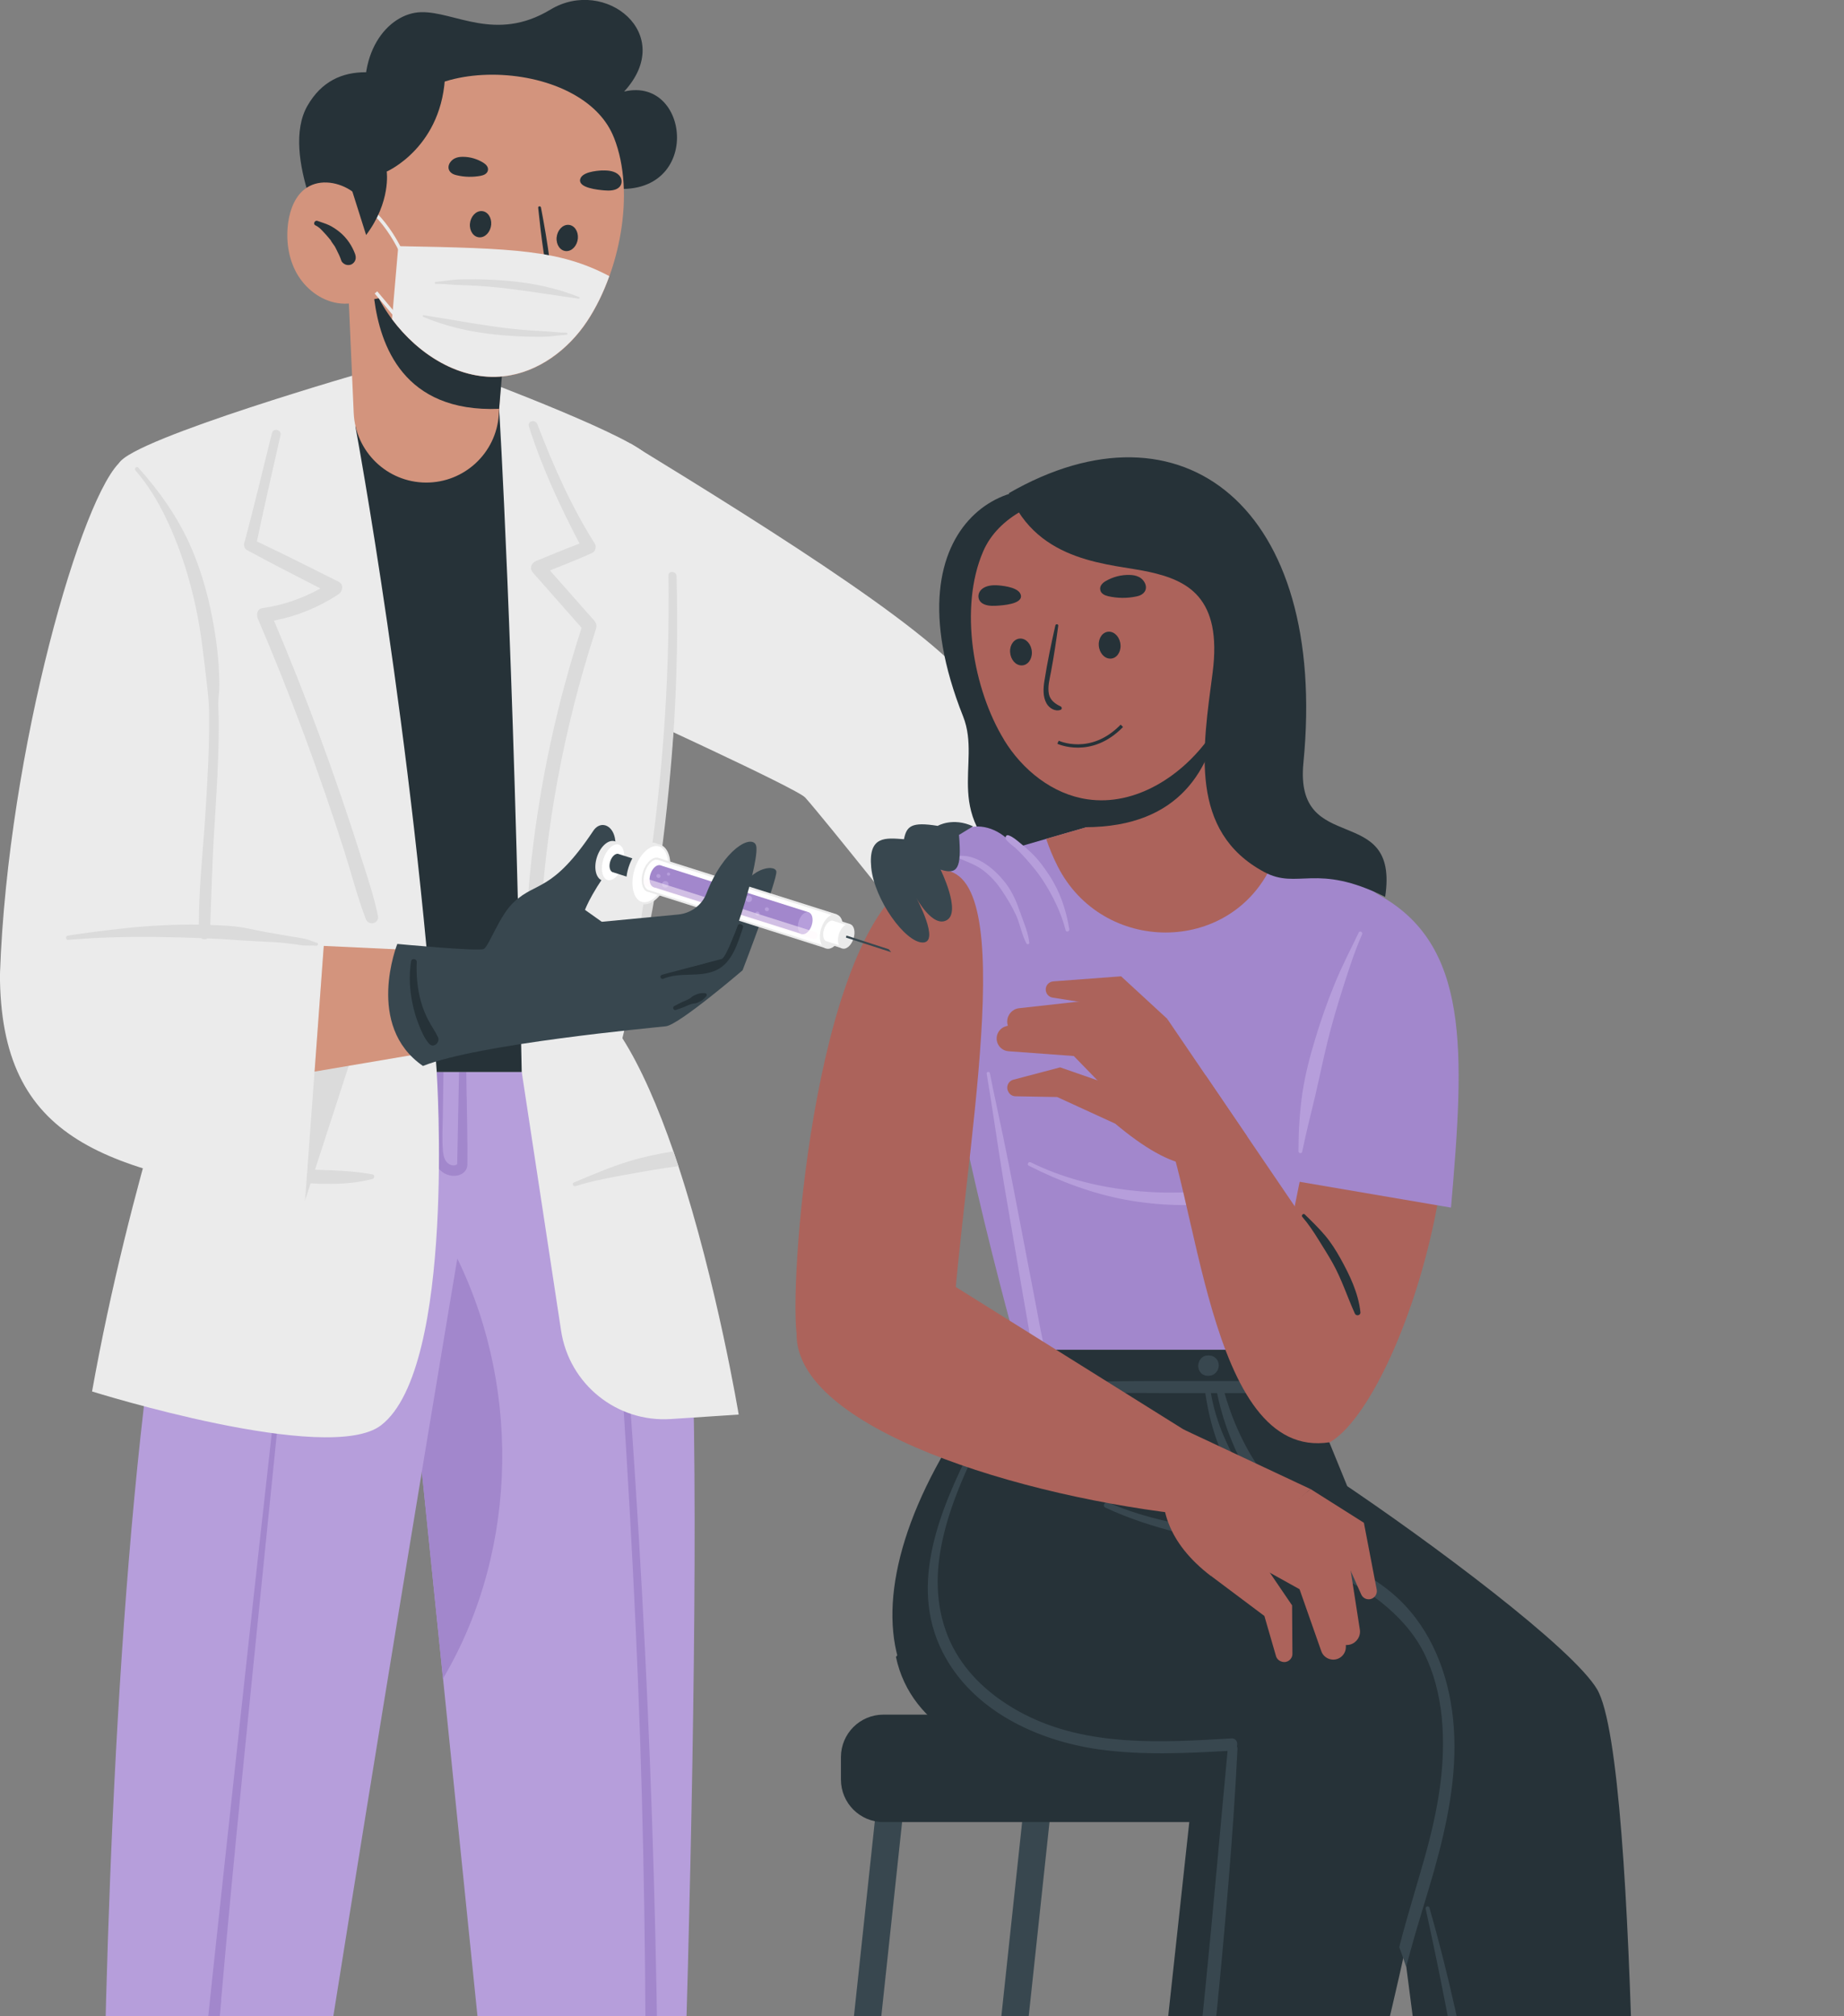 <svg width="549" height="600" viewBox="0 0 549 600" fill="none" xmlns="http://www.w3.org/2000/svg">
<rect x="0" y="0" width="549" height="600" fill="#808080" stroke="none"/>
<g clip-path="url(#clip0_162_475)">
<path d="M187.663 131.973C231.081 158.525 283.292 191.339 290.434 205.984L306.196 260.913L274.697 280.513C274.697 280.513 245.587 243.902 239.726 237.344C237.287 234.632 185.126 210.841 185.126 210.841L187.663 131.973Z" fill="#EBEBEB"/>
<path d="M171.925 292.396C171.925 292.396 197.415 318.332 204.655 374.025L52.703 414.088C52.703 414.088 49.328 341.309 73.808 292.396H171.9H171.925Z" fill="#B69EDB"/>
<path d="M199.877 731.014H155.522L131.905 499.538L119.147 374.765L118.704 370.401L121.733 370.524L134.417 371.067L204.704 374C211.427 459.771 199.902 731.014 199.902 731.014H199.877Z" fill="#B69EDB"/>
<path d="M132.225 498.971C132.102 499.169 132.003 499.366 131.88 499.563L119.123 374.789C119.837 373.68 120.601 372.546 121.34 371.437L121.709 370.549L126.856 358.69C129.614 362.684 132.126 366.802 134.392 371.067C155.129 410.34 154.71 460.511 132.225 498.971Z" fill="#A287CC"/>
<path d="M73.832 292.396C24.257 367.911 30.537 731.039 30.537 731.039H78.856C103.977 564.403 139.736 353.242 139.736 353.242L73.857 292.396H73.832Z" fill="#B69EDB"/>
<path d="M138.924 326.32C138.85 318.8 138.677 311.281 138.653 303.761C138.653 302.627 136.929 302.627 136.904 303.761C136.756 317.987 136.362 332.236 136.116 346.462C135.427 346.955 134.589 346.906 133.776 346.462C132.397 345.722 132.003 343.972 131.88 342.517C131.535 338.819 131.831 334.998 131.856 331.275C131.905 323.435 132.274 315.521 131.806 307.681C131.708 305.906 129.171 305.906 129.048 307.681C128.58 314.362 128.802 321.118 128.752 327.823C128.752 331.078 128.703 334.332 128.703 337.611C128.703 340.397 128.432 343.405 129.565 346.043C130.476 348.188 132.348 349.716 134.712 349.913C136.855 350.086 139.121 348.903 139.145 346.585C139.244 339.83 139.022 333.075 138.948 326.344L138.924 326.32Z" fill="#A287CC"/>
<path d="M88.708 305.586C87.082 312.489 84.743 319.589 79.916 324.988C75.532 329.919 68.957 333.026 62.307 331.842C60.435 331.497 59.647 334.381 61.544 334.727C68.784 336.033 76.074 332.483 80.876 327.158C86.147 321.315 88.609 313.549 90.161 305.98C90.358 305.019 88.905 304.624 88.683 305.586H88.708Z" fill="#263238"/>
<path d="M191.996 333.543C182.933 325.679 175.644 315.817 170.743 304.871C170.201 303.638 168.452 304.698 168.945 305.882C173.624 317.296 180.569 327.528 189.46 336.058C191.11 337.66 193.696 335.047 191.972 333.543H191.996Z" fill="#263238"/>
<path d="M65.829 595.245C69.646 551.607 74.202 508.044 78.586 464.455C81.073 439.9 83.561 415.345 86.122 390.789C86.196 390.124 85.038 390.001 84.964 390.666C79.99 434.402 75.138 478.163 70.409 521.948C65.706 565.438 60.903 608.928 56.618 652.442C54.5 674.063 52.333 695.66 50.362 717.282C45.757 717.331 41.152 717.356 36.546 717.429C34.946 717.429 34.946 719.895 36.546 719.92C41.053 719.969 45.585 720.018 50.092 720.067C49.895 722.114 49.697 724.135 49.525 726.182C49.303 728.647 53.121 728.524 53.367 726.108C53.564 724.111 53.761 722.114 53.958 720.117C55.017 720.117 56.076 720.141 57.135 720.141C60.509 720.141 63.908 720.166 67.282 720.191C70.631 720.191 74.177 720.561 77.502 720.067C78.881 719.846 78.881 717.503 77.502 717.306C74.276 716.813 70.828 717.158 67.577 717.183C64.105 717.183 60.632 717.208 57.135 717.232C56.175 717.232 55.214 717.232 54.229 717.257C56.101 698.298 57.849 679.314 59.696 660.331C61.79 638.635 63.981 616.94 65.878 595.245H65.829Z" fill="#A287CC"/>
<path d="M199.138 719.624C197.759 719.575 196.356 719.55 194.952 719.55C196.085 676.948 196.232 634.346 195.444 591.744C194.607 547.096 192.883 502.472 190.223 457.898C188.721 432.874 187.022 407.85 184.731 382.9C184.657 381.964 183.18 381.939 183.229 382.9C186.357 427.672 189.066 472.444 190.568 517.289C192.07 561.913 192.464 606.561 192.046 651.209C191.849 673.989 191.381 696.77 190.74 719.55C186.332 719.55 181.924 719.624 177.54 719.673C170.349 719.747 163.133 719.895 155.942 720.24C154.538 720.314 154.538 722.36 155.942 722.434C163.133 722.78 170.324 722.927 177.54 723.001C181.899 723.051 186.283 723.125 190.667 723.149C190.642 724.234 190.617 725.294 190.593 726.379C190.519 729.116 194.73 729.091 194.804 726.379C194.829 725.294 194.853 724.209 194.878 723.125C196.306 723.125 197.71 723.1 199.138 723.051C201.33 722.977 201.33 719.722 199.138 719.673V719.624Z" fill="#A287CC"/>
<path d="M110.011 110.302C110.011 110.302 39.896 130.395 35.488 137.766C30.316 146.42 63.563 318.973 63.563 318.973H182.786C182.786 318.973 217.092 192.572 193.129 136.09C190.839 130.715 142.323 112.57 142.323 112.57L110.011 110.277V110.302Z" fill="#EBEBEB"/>
<path d="M201.527 194.692C201.675 186.951 201.626 179.21 201.429 171.468C201.38 169.94 198.991 169.718 199.015 171.271C199.385 198.538 197.71 225.83 193.991 252.851C192.932 260.518 191.676 268.161 190.494 275.804C190.223 277.554 192.834 277.677 193.179 276.026C195.986 262.589 197.71 248.931 199.065 235.273C200.419 221.787 201.257 208.252 201.503 194.717L201.527 194.692Z" fill="#DBDBDB"/>
<path d="M176.999 184.781C176.334 183.968 175.595 183.204 174.905 182.415C173.403 180.713 171.876 178.988 170.374 177.287L163.725 169.767C167.96 168.066 172.196 166.414 176.334 164.54C177.294 164.097 177.639 162.642 177.097 161.804C170.078 150.71 164.66 138.481 159.981 126.228C159.39 124.7 156.952 125.267 157.469 126.894C161.311 139.048 166.655 150.488 172.541 161.755C168.207 163.406 163.946 165.181 159.661 166.907C158.159 167.524 157.543 169.151 158.7 170.457C163.527 175.906 168.33 181.354 173.157 186.828C165.867 209.238 160.868 232.339 158.233 255.76C157.469 262.491 156.903 269.246 157.075 276.026C157.124 277.776 160.006 278.318 160.252 276.445C161.237 268.901 161.828 261.307 162.715 253.738C163.601 246.342 164.71 238.971 166.089 231.649C168.847 216.807 172.566 202.162 177.245 187.814C177.615 186.68 177.836 185.841 176.999 184.806V184.781Z" fill="#DBDBDB"/>
<path d="M112.499 272.451C111.243 266.361 109.174 260.37 107.302 254.453C105.43 248.487 103.46 242.545 101.441 236.653C97.402 224.819 93.067 213.109 88.462 201.497C86.221 195.876 83.93 190.254 81.566 184.683C88.413 183.376 95.013 180.689 100.825 176.818C102.081 175.98 102.377 173.884 100.825 173.12C92.747 169.077 84.669 164.984 76.493 161.138C78.66 150.586 81.172 140.059 83.512 129.532C83.881 127.88 81.394 127.214 80.975 128.866C78.217 139.813 75.656 150.808 72.7 161.681C72.503 162.445 72.873 163.332 73.562 163.702C80.778 167.647 88.093 171.37 95.407 175.117C90.038 178.1 84.226 180.122 78.069 180.985C76.567 181.206 76.271 182.982 76.764 184.091C86.442 206.748 95.037 229.873 102.524 253.344C104.642 260.025 106.391 266.879 108.878 273.437C109.716 275.68 113.016 274.891 112.523 272.475L112.499 272.451Z" fill="#DBDBDB"/>
<path d="M58.096 296.981C58.096 296.981 38.591 351.467 27.41 414.088C27.41 414.088 97.821 436.178 113.459 424.146C135.821 406.963 130.009 318.923 130.009 318.923L58.072 296.981H58.096Z" fill="#EBEBEB"/>
<path d="M110.922 349.494C102.869 347.99 94.594 348.311 86.442 347.793C82.379 347.522 78.29 347.226 74.227 346.955C70.016 346.684 65.706 346.708 61.519 346.043C60.805 345.919 60.485 347.004 61.224 347.152C65.287 347.99 69.252 349.272 73.34 350.037C77.502 350.826 81.738 351.319 85.95 351.688C94.175 352.379 102.869 352.97 110.922 350.85C111.563 350.678 111.636 349.618 110.922 349.494Z" fill="#DBDBDB"/>
<path d="M219.924 420.966L199.681 422.297C183.623 423.333 169.462 411.918 167.049 396.016L154.883 316.063L185.126 308.692C190.888 317.691 196.036 329.746 200.493 342.64C200.986 344.095 201.478 345.55 201.971 347.029C213.472 381.963 219.924 420.966 219.924 420.966Z" fill="#EBEBEB"/>
<path d="M148.603 121.667C148.603 121.667 152.863 190.427 155.326 319.022H130.033C123.113 219.568 105.8 126.869 105.8 126.869L148.603 121.667Z" fill="#263238"/>
<path d="M109.74 35.23C105.257 16.296 115.379 3.846 125.403 3.624C135.426 3.402 147.568 12.697 163.871 2.86C180.15 -6.977 201.552 10.133 185.815 27.243C206.428 22.361 209.334 61.66 179.165 55.595C148.972 49.53 109.74 35.206 109.74 35.206V35.23Z" fill="#263238"/>
<path d="M131.413 27.958C116.242 20.635 99.914 16.888 91.541 31.459C83.167 46.029 98.707 74.233 98.707 74.233L131.413 27.958Z" fill="#263238"/>
<path d="M152.567 76.181L150.991 93.34L149.193 113.063L148.504 123.418C147.74 134.832 138.209 143.683 126.782 143.609C115.256 143.535 105.824 134.438 105.307 122.9L102.598 61.585L152.567 76.181Z" fill="#D3947D"/>
<path d="M150.992 93.315L148.603 121.667C119.985 122.826 113.188 102.585 111.415 89.025C121.143 86.954 130.92 87.25 139.294 88.951C143.382 89.814 147.347 91.269 150.992 93.291V93.315Z" fill="#263238"/>
<path d="M182.786 40.975C180.742 35.748 176.776 31.68 171.777 28.673C159.069 20.981 139.663 20.29 128.063 26.01C111.094 34.343 104.642 52.316 106.785 69.721C107.72 77.734 110.503 85.623 114.912 92.403C122.62 104.286 135.993 113.605 150.055 112.003C160.202 110.869 169.191 104.138 174.831 95.608C184.362 81.186 189.312 57.567 182.81 41L182.786 40.975Z" fill="#D3947D"/>
<path d="M179.412 50.738C181.111 50.664 183.106 50.91 184.263 52.094C185.372 53.203 185.322 54.929 184.214 55.841C183.155 56.729 181.431 56.803 179.855 56.655C177.983 56.482 172.27 55.94 172.713 53.45C173.107 51.255 177.294 50.812 179.412 50.713V50.738Z" fill="#263238"/>
<path d="M135.451 47.114C136.215 46.744 137.027 46.67 137.815 46.67C139.983 46.67 142.125 47.311 143.972 48.47C144.711 48.938 145.499 49.752 145.253 50.763C145.007 51.749 143.997 52.143 143.135 52.316C140.746 52.759 138.333 52.71 136.042 52.168C135.402 52.02 134.737 51.823 134.244 51.354C132.742 49.974 133.826 47.878 135.426 47.114H135.451Z" fill="#263238"/>
<path d="M172.048 70.954C171.851 73.099 170.3 74.8 168.551 74.726C166.803 74.652 165.547 72.853 165.719 70.683C165.916 68.538 167.468 66.837 169.216 66.911C170.965 66.985 172.221 68.785 172.048 70.954Z" fill="#263238"/>
<path d="M146.239 66.862C146.042 69.006 144.49 70.707 142.742 70.633C140.993 70.56 139.737 68.76 139.909 66.59C140.106 64.445 141.658 62.744 143.406 62.818C145.155 62.892 146.411 64.692 146.239 66.862Z" fill="#263238"/>
<path d="M163.699 77.956C163.034 72.507 162.074 67.133 161.064 61.758C160.965 61.24 160.177 61.29 160.227 61.832C160.694 66.27 161.187 70.658 161.852 75.096C162.172 77.241 162.788 79.608 162.271 81.752C161.852 83.552 160.325 84.588 158.749 85.253C158.33 85.426 158.256 86.067 158.7 86.24C160.276 86.905 162.049 85.87 162.862 84.514C164.044 82.566 163.945 80.15 163.674 77.98L163.699 77.956Z" fill="#263238"/>
<path d="M181.407 82.172C179.634 87.102 177.393 91.663 174.807 95.559C169.167 104.089 160.178 110.819 150.031 111.954C137.028 113.433 124.591 105.543 116.71 94.967L118.582 73.247C153.159 73.888 166.655 74.406 181.358 82.147L181.407 82.172Z" fill="#EBEBEB"/>
<path d="M110.232 85.007L118.261 94.548" stroke="#EBEBEB" stroke-miterlimit="10"/>
<path d="M172.467 88.434C165.768 85.722 158.65 84.243 151.459 83.602C147.888 83.281 144.292 83.108 140.697 83.108C138.948 83.108 137.2 83.108 135.451 83.232C133.53 83.38 131.634 83.749 129.738 83.873C129.344 83.897 129.393 84.489 129.762 84.489C131.585 84.415 133.481 84.662 135.279 84.76C136.953 84.859 138.628 84.883 140.303 84.957C143.948 85.13 147.617 85.451 151.237 85.894C158.281 86.757 165.275 87.916 172.294 88.877C172.565 88.902 172.713 88.532 172.442 88.409L172.467 88.434Z" fill="#DBDBDB"/>
<path d="M125.994 94.277C132.643 97.112 139.736 98.714 146.903 99.503C150.474 99.898 154.069 100.12 157.665 100.194C159.413 100.218 161.162 100.268 162.911 100.169C164.832 100.07 166.728 99.725 168.649 99.626C169.043 99.626 169.018 99.01 168.624 99.01C166.802 99.035 164.93 98.764 163.108 98.64C161.433 98.517 159.758 98.468 158.108 98.344C154.463 98.098 150.794 97.704 147.174 97.186C140.155 96.2 133.16 94.893 126.166 93.808C125.895 93.759 125.723 94.153 125.994 94.277Z" fill="#DBDBDB"/>
<path d="M103.78 58.553C111.366 60.747 118.434 70.732 121.611 80.248" stroke="#EBEBEB" stroke-miterlimit="10"/>
<path d="M104.962 57.025C101.022 54.189 95.407 53.203 91.343 55.841C87.969 58.035 86.368 62.202 85.802 66.196C85.088 71.349 85.802 76.797 88.339 81.333C90.9 85.87 95.407 89.395 100.554 90.209C105.701 91.022 111.341 88.853 114.173 84.489C119.616 76.107 112.03 62.103 104.962 57V57.025Z" fill="#D3947D"/>
<path d="M105.75 75.663C104.814 73.124 103.238 70.757 101.12 69.056C100.16 68.267 99.126 67.576 98.017 67.034C96.884 66.492 95.678 66.171 94.496 65.728C93.732 65.456 93.116 66.64 93.855 67.034C94.348 67.281 94.791 67.552 95.21 67.922C95.628 68.291 95.998 68.711 96.392 69.13C96.786 69.549 97.18 69.968 97.549 70.412C97.722 70.609 97.919 70.831 98.091 71.053C98.263 71.275 98.534 71.546 98.633 71.792C98.584 71.743 98.559 71.669 98.51 71.62C98.559 71.694 98.608 71.792 98.658 71.866C98.805 72.088 98.928 72.285 99.076 72.483C99.175 72.606 99.249 72.729 99.347 72.853C99.347 72.853 99.347 72.853 99.347 72.877C99.717 73.296 99.987 73.913 100.234 74.406C100.776 75.441 101.268 76.501 101.638 77.611C101.81 78.128 102.475 78.597 102.967 78.769C103.485 78.942 104.174 78.917 104.667 78.671C105.824 78.03 106.169 76.846 105.726 75.638L105.75 75.663Z" fill="#263238"/>
<path d="M103.238 51.724L109.001 69.943C116.463 60.032 115.133 51.058 115.133 51.058C115.133 51.058 132.077 43.687 132.545 21.498L114.247 22.287L103.238 51.724Z" fill="#263238"/>
<path d="M0 289.585C2.364 223.118 24.603 146.173 36.301 137.027L72.602 310.294L0 289.585Z" fill="#EBEBEB"/>
<path d="M96.393 281.499C86.099 320.181 75.14 347.744 90.828 357.211L110.357 297.055L96.393 281.499Z" fill="#DBDBDB"/>
<path d="M96.393 281.499L27.411 277.209L-0.024 289.585C-0.024 340.003 31.474 348.829 90.827 357.211L96.393 281.499Z" fill="#EBEBEB"/>
<path d="M94.25 280.537C93.068 280.217 92.033 279.674 90.851 279.403C89.497 279.107 88.093 278.91 86.714 278.688C84.251 278.294 81.813 277.825 79.35 277.406C74.277 276.519 72.972 275.902 67.849 275.508C66.1 275.385 64.352 275.311 62.603 275.261C62.973 265.72 63.194 256.155 63.81 246.613C64.475 236.086 65.14 225.559 65.14 215.007C65.14 212.468 64.795 209.731 65.115 207.216C65.386 205.047 65.312 202.877 65.238 200.708C65.091 196.344 64.598 191.98 63.884 187.666C62.505 179.16 60.337 170.852 56.914 162.938C53.097 154.137 47.556 146.272 41.177 139.172C40.66 138.605 39.823 139.443 40.34 140.01C45.906 146.42 49.723 154.112 52.777 161.976C55.781 169.792 57.949 178.026 59.352 186.285C60.042 190.402 60.535 194.569 61.027 198.711C61.544 203.346 62.234 207.956 62.258 212.591C62.332 222.847 61.741 233.078 61.076 243.285C60.387 253.862 59.18 264.537 59.205 275.163C51.89 275.064 44.576 275.459 37.311 276.223C31.572 276.839 25.834 277.554 20.12 278.442C19.406 278.565 19.554 279.773 20.293 279.699C33.444 278.54 46.645 278.688 59.845 279.181C60.387 279.6 61.2 279.625 61.791 279.255C68.12 279.502 70.656 279.847 76.961 280.143C79.843 280.291 82.749 280.389 85.606 280.735C87.058 280.907 88.487 281.129 89.915 281.326C91.368 281.499 92.748 281.326 94.201 281.425C94.742 281.474 94.816 280.661 94.324 280.513L94.25 280.537Z" fill="#DBDBDB"/>
<path d="M201.972 347.029C197.243 347.67 192.515 348.459 187.811 349.322C182.294 350.308 176.63 351.319 171.286 352.995C170.645 353.193 170.227 352.157 170.842 351.911C176.236 349.667 181.531 347.35 187.146 345.624C191.505 344.292 195.963 343.356 200.494 342.641C200.987 344.095 201.479 345.55 201.972 347.029Z" fill="#DBDBDB"/>
<path d="M436.033 531.761H444.185L471.817 789.863H463.69L436.033 531.761Z" fill="#38474F"/>
<path d="M392.146 531.761H400.298L427.93 789.863H419.803L392.146 531.761Z" fill="#38474F"/>
<path d="M269.698 531.761H261.546L233.914 789.863H242.041L269.698 531.761Z" fill="#38474F"/>
<path d="M313.584 531.761H305.432L277.8 789.863H285.927L313.584 531.761Z" fill="#38474F"/>
<path d="M453.051 510.263H262.999C256.022 510.263 250.365 515.925 250.365 522.91V529.591C250.365 536.576 256.022 542.239 262.999 542.239H453.051C460.029 542.239 465.685 536.576 465.685 529.591V522.91C465.685 515.925 460.029 510.263 453.051 510.263Z" fill="#263238"/>
<path d="M322.35 150.512C305.554 136.188 262.801 152.978 286.739 213.207C292.502 227.679 279.375 242.915 303.584 259.778C327.793 276.642 347.249 258.842 347.249 258.842L322.35 150.512Z" fill="#263238"/>
<path d="M269.352 268.038C267.48 254.848 272.874 248.931 281.247 252.53C286.246 241.559 302.107 244.296 306.219 260.913L269.352 268.038Z" fill="#A287CC"/>
<path d="M354.12 237.343L274.474 260.321C279.596 319.91 302.968 401.711 302.968 401.711H385.003C401.257 356.718 413.177 319.614 420.072 297.203C424.185 283.915 418.078 269.591 405.665 263.329L354.12 237.319V237.343Z" fill="#A287CC"/>
<path d="M309.79 395.72C309.273 393.008 308.78 390.297 308.263 387.609C307.204 382.087 306.145 376.589 305.086 371.066C302.968 360.046 300.899 349.001 298.609 338.006C297.328 331.793 295.924 325.629 294.718 319.392C294.595 318.775 293.659 318.899 293.757 319.515C295.629 330.56 297.107 341.679 298.978 352.724C300.875 363.769 302.746 374.838 304.643 385.883C305.16 388.891 305.677 391.924 306.219 394.931C306.761 397.964 306.908 401.465 308.14 404.325C308.682 405.607 310.947 405.533 311.021 403.955C311.144 401.218 310.307 398.408 309.79 395.72Z" fill="#B69EDB"/>
<path d="M365.301 353.907C360.4 354.104 355.573 354.795 350.672 354.893C345.698 354.992 340.698 354.745 335.773 354.154C325.7 352.921 316.021 350.406 306.86 345.895C306.195 345.574 305.628 346.56 306.293 346.906C315.332 351.491 325.133 355.214 335.132 357.038C340.082 357.95 345.107 358.468 350.131 358.591C355.253 358.715 360.77 358.591 365.744 357.26C367.567 356.767 367.296 353.833 365.301 353.907Z" fill="#B69EDB"/>
<path d="M302.969 401.711C247.68 466.822 257.063 520.79 310.259 520.79H395.274C413.597 520.79 414.262 506.342 409.853 473.035C407.046 451.833 401.677 446.187 385.004 401.687H302.969V401.711Z" fill="#263238"/>
<path d="M386.802 411.277C383.527 410.858 380.251 410.981 376.951 410.981C373.873 410.981 370.794 410.981 367.716 410.981C361.263 410.981 354.786 410.981 348.334 410.981C341.98 410.981 335.601 410.981 329.247 411.129C322.77 411.252 316.318 411.77 309.865 412.115C309.003 412.165 309.003 413.397 309.865 413.447C316.244 413.792 322.573 414.31 328.952 414.433C335.404 414.556 341.881 414.556 348.334 414.581C354.688 414.581 361.066 414.581 367.42 414.581C370.597 414.581 373.774 414.581 376.951 414.581C380.251 414.581 383.527 414.704 386.802 414.285C388.748 414.038 388.748 411.499 386.802 411.252V411.277Z" fill="#38474F"/>
<path d="M369.366 437.016C368.726 436.029 368.134 435.019 367.568 433.983C366.411 431.937 365.401 429.817 364.465 427.672C362.569 423.308 361.165 418.747 360.426 414.038C360.254 412.978 358.677 413.422 358.825 414.457C359.539 419.265 360.598 423.998 362.248 428.584C363.037 430.753 363.972 432.874 365.007 434.945C365.573 436.054 366.164 437.163 366.78 438.248C367.371 439.259 367.864 440.27 369.046 440.59C369.538 440.738 370.228 440.393 370.326 439.851C370.474 438.692 369.982 437.977 369.39 437.016H369.366Z" fill="#38474F"/>
<path d="M375.425 437.903C374.317 435.931 372.987 434.082 371.878 432.11C370.77 430.137 369.736 428.116 368.8 426.069C366.904 421.927 365.377 417.588 364.195 413.175C363.85 411.869 361.929 412.411 362.175 413.693C363.062 418.303 364.367 422.79 366.066 427.154C366.879 429.25 367.766 431.321 368.751 433.342C369.785 435.487 370.844 437.755 372.248 439.703C373.602 441.577 376.607 439.999 375.425 437.903Z" fill="#38474F"/>
<path d="M397.983 440.171C426.378 459.155 468.245 490.49 475.486 502.718C488.391 524.513 487.085 719.155 487.085 719.155H436.032L412.119 534.645L357.544 489.652L397.983 440.196V440.171Z" fill="#263238"/>
<path d="M321.268 433.712C401.702 445.99 432.585 443.574 430.664 502.989C428.743 562.405 381.95 719.18 381.95 719.18H334.862L355.5 529.123C355.5 529.123 275.854 536.124 266.742 493.079L321.268 433.737V433.712Z" fill="#263238"/>
<path d="M380.472 697.09C372.542 697.484 364.612 698.52 356.756 699.728C354.416 700.073 352.101 700.517 349.786 701.01C350.796 695.759 351.436 690.409 352.151 685.108C352.963 679.167 353.727 673.225 354.49 667.259C355.992 655.474 357.396 643.689 358.726 631.88C361.411 608.138 363.75 584.372 365.72 560.556C366.829 547.194 367.764 533.807 368.429 520.42C368.429 520.124 368.38 519.902 368.257 519.705C368.602 518.62 368.06 517.239 366.607 517.338C346.018 518.546 323.829 519.902 304.915 510.139C297.255 506.194 290.212 500.598 285.508 493.3C280.139 485.017 278.415 475.131 279.45 465.392C280.73 453.386 285.557 441.922 290.704 431.123C291.123 430.26 289.818 429.496 289.375 430.384C280.09 448.874 270.387 471.309 280.558 491.501C289.375 509.03 308.806 518.078 327.424 520.642C340.058 522.367 352.791 521.776 365.474 521.061C363.258 544.556 361.238 568.1 358.874 591.571C356.51 615.263 353.776 638.907 350.845 662.525C350.008 669.206 349.171 675.887 348.284 682.569C347.447 688.979 346.363 695.438 345.895 701.873C341.708 702.834 337.522 703.894 333.335 704.881C332.424 705.102 332.793 706.434 333.704 706.261C338.334 705.349 343.038 704.757 347.718 704.19C347.89 704.19 348.062 704.19 348.21 704.141C351.141 703.796 354.071 703.451 356.978 703.056C364.785 702.021 372.616 701.454 380.448 700.739C382.738 700.541 382.812 696.991 380.448 697.115L380.472 697.09Z" fill="#38474F"/>
<path d="M311.466 249.646C312.402 252.382 313.51 255.119 314.889 257.806C328.213 284.013 366.065 284.211 378.552 257.609C380.448 253.541 380.842 250.805 380.842 250.805L354.146 237.319L311.466 249.621V249.646Z" fill="#AC635B"/>
<path d="M432.83 514.133C431.919 500.771 427.437 487.359 418.078 477.522C408.572 467.513 394.781 462.483 381.679 459.278C364.513 455.087 346.264 454.421 329.961 447.124C328.951 446.68 328.064 448.159 329.099 448.652C343.284 455.309 358.602 457.922 373.749 461.324C386.9 464.283 400.42 468.228 411.133 476.758C416.33 480.9 420.886 485.83 423.89 491.772C426.87 497.664 428.52 504.222 429.21 510.78C430.663 524.932 428.053 538.91 424.235 552.495C421.846 561.05 419.162 569.531 416.921 578.135C416.798 578.579 416.724 579.047 416.601 579.491C417.315 581.414 418.004 583.361 418.645 585.334C419.088 583.682 419.531 582.055 419.975 580.403C422.142 572.464 424.703 564.649 426.944 556.735C430.835 542.904 433.84 528.556 432.83 514.108V514.133Z" fill="#38474F"/>
<path d="M274.475 260.321C243.272 273.807 235.021 377.501 237.139 396.731L284.326 385.661C288.956 331.99 305.013 247.106 274.475 260.321Z" fill="#AC635B"/>
<path d="M237.163 396.731C236.548 425.034 304.077 445.694 355.499 451.019C362.149 451.709 369.069 435.832 369.069 435.832L271.076 374.567L237.163 396.731Z" fill="#AC635B"/>
<path d="M395.939 429.2L379.931 386.031L383.255 369.784L385.472 358.961L385.866 356.989L386.556 353.562L399.46 290.596L416.675 273.215C450.193 317.222 417.808 416.504 395.939 429.2Z" fill="#AC635B"/>
<path d="M395.938 429.2C359.046 435.043 356.805 352.379 344.27 329.327L358.972 320.057L407.464 391.307L395.938 429.225V429.2Z" fill="#AC635B"/>
<path d="M405.026 390.494C404.435 384.848 401.824 379.424 399.091 374.518C397.736 372.077 396.234 369.71 394.436 367.59C392.564 365.396 390.52 363.399 388.451 361.402C388.033 360.983 387.343 361.673 387.713 362.117C389.486 364.188 391.037 366.481 392.466 368.798C393.919 371.14 395.421 373.482 396.776 375.898C399.46 380.706 401.11 385.908 403.376 390.913C403.77 391.776 405.124 391.48 405.026 390.494Z" fill="#263238"/>
<path d="M329.322 297.154L303.414 300.038C301.394 300.26 299.892 301.961 299.867 303.983C299.867 306.153 301.566 307.928 303.734 308.002L329.1 308.717L329.322 297.154Z" fill="#AC635B"/>
<path d="M347.127 309.752L329.321 297.154L299.497 305.413C297.453 305.98 296.271 308.125 296.887 310.146C297.33 311.65 298.66 312.71 300.212 312.834L319.692 314.264L343.433 338.696L347.103 309.752H347.127Z" fill="#AC635B"/>
<path d="M338.286 324.766L328.706 299.299L313.388 296.883C312.279 296.71 311.417 295.773 311.344 294.639C311.245 293.308 312.255 292.149 313.585 292.051L333.779 290.547L347.595 303.268L338.311 324.742L338.286 324.766Z" fill="#AC635B"/>
<path d="M331.981 334.357L347.571 303.293L371.287 338.153C361.362 351.59 349.319 348.853 331.981 334.357Z" fill="#AC635B"/>
<path d="M339.986 326.098L315.629 317.641L301.69 321.315C300.138 321.734 299.399 323.484 300.212 324.89L300.286 325.038C300.704 325.777 301.493 326.246 302.355 326.246L314.742 326.467L332.006 334.381L340.01 326.122L339.986 326.098Z" fill="#AC635B"/>
<path d="M410.05 266.065C437.732 280.932 436.032 312.71 431.994 359.38L385.004 351.368L395.963 276.74L410.05 266.09V266.065Z" fill="#A287CC"/>
<path d="M400.84 459.155L404.855 484.943C405.175 486.94 403.919 488.863 401.973 489.405C399.88 489.972 397.713 488.789 397.097 486.718L389.758 462.409L400.84 459.18V459.155Z" fill="#AC635B"/>
<path d="M384.044 445.25L400.84 459.155L400.692 490.145C400.692 492.265 398.919 493.966 396.826 493.892C395.274 493.843 393.895 492.857 393.378 491.378L386.901 472.937L357.126 456.394L384.069 445.275L384.044 445.25Z" fill="#AC635B"/>
<path d="M371.877 457.725L398.943 460.339L405.272 474.515C405.74 475.55 406.848 476.117 407.956 475.895C409.262 475.624 410.124 474.367 409.877 473.06L406.06 453.164L390.175 443.13L371.902 457.725H371.877Z" fill="#AC635B"/>
<path d="M360.623 469.091L390.151 443.13L352.471 425.453C352.471 425.453 333.828 448.726 360.623 469.091Z" fill="#AC635B"/>
<path d="M370.154 456.418L384.684 477.744L384.783 492.166C384.783 493.769 383.28 494.952 381.729 494.533L381.581 494.484C380.768 494.262 380.103 493.621 379.882 492.807L376.434 480.9L360.647 469.066L370.178 456.394L370.154 456.418Z" fill="#AC635B"/>
<path d="M323.484 195.999L323.681 215.278L323.878 237.442L324.272 267.051L369.908 266.336L368.824 181.847L323.484 195.999Z" fill="#AC635B"/>
<path d="M323.681 215.278L322.967 246.169C351.88 246.169 360.45 228.049 363.282 212.172C352.618 208.967 346.634 210.347 337.128 211.506C332.498 212.073 327.917 213.355 323.681 215.278Z" fill="#263238"/>
<path d="M298.955 220.234C304.422 229.158 313.387 236.357 323.73 237.861C338.039 239.981 352.052 230.909 360.352 219.025C365.08 212.27 368.208 204.282 369.439 196.122C372.222 178.396 366.238 159.807 349.171 150.709C337.497 144.472 317.623 144.497 304.373 151.917C299.176 154.827 294.965 158.845 292.699 164.121C285.484 180.837 289.719 205.17 298.979 220.234H298.955Z" fill="#AC635B"/>
<path d="M315 220.885C315 220.885 324.761 225.485 334 216" stroke="#263238" stroke-miterlimit="10"/>
<path d="M297.207 174.204C295.458 174.057 293.439 174.254 292.183 175.437C291.025 176.547 291.001 178.297 292.109 179.283C293.168 180.22 294.917 180.368 296.542 180.269C298.463 180.171 304.324 179.801 303.955 177.237C303.61 174.969 299.374 174.377 297.207 174.204Z" fill="#263238"/>
<path d="M339.049 171.69C338.187 171.246 337.251 171.123 336.34 171.098C333.828 171.024 331.34 171.665 329.148 172.947C328.262 173.465 327.326 174.377 327.572 175.561C327.794 176.719 328.976 177.212 329.961 177.434C332.695 178.051 335.502 178.075 338.162 177.533C338.926 177.385 339.689 177.163 340.28 176.645C342.078 175.117 340.896 172.627 339.073 171.69H339.049Z" fill="#263238"/>
<path d="M300.728 194.051C300.852 196.27 302.379 198.045 304.176 198.02C305.974 198.02 307.329 196.196 307.206 194.002C307.082 191.783 305.555 190.008 303.758 190.032C301.96 190.057 300.605 191.857 300.728 194.051Z" fill="#263238"/>
<path d="M327.129 192.029C327.252 194.248 328.779 196.023 330.577 195.999C332.375 195.999 333.729 194.174 333.606 191.98C333.483 189.761 331.956 187.986 330.158 187.986C328.36 187.986 327.006 189.81 327.129 192.005V192.029Z" fill="#263238"/>
<path d="M310.949 202.606C311.811 197.059 312.968 191.61 314.2 186.137C314.323 185.595 315.135 185.669 315.062 186.236C314.446 190.772 313.781 195.234 312.944 199.721C312.55 201.891 311.835 204.307 312.279 206.526C312.648 208.375 314.175 209.484 315.776 210.224C316.194 210.421 316.244 211.062 315.776 211.235C314.15 211.851 312.352 210.742 311.564 209.312C310.432 207.29 310.604 204.8 310.949 202.581V202.606Z" fill="#263238"/>
<path d="M300.358 146.74C309.003 167.893 331.069 167.721 342.201 170.211C353.333 172.701 363.972 177.607 361.016 200.215C358.061 222.822 353.874 247.427 376.384 259.507C386.432 264.882 391.776 256.623 412.39 266.904C416.773 238.182 385.275 255.365 388.058 226.989C395.495 150.882 351.83 117.131 300.358 146.765V146.74Z" fill="#263238"/>
<path d="M404.533 277.505C402.07 282.608 399.484 287.588 397.341 292.839C395.174 298.115 393.278 303.539 391.628 308.988C389.978 314.412 388.525 319.934 387.712 325.555C387.318 328.341 387.047 331.078 386.85 333.888C386.653 336.822 386.604 339.682 386.579 342.616C386.579 343.257 387.564 343.405 387.687 342.764C388.82 337.241 390.224 331.743 391.529 326.27C392.785 320.92 393.869 315.546 395.174 310.22C396.479 304.895 398.031 299.644 399.681 294.417C401.43 288.944 403.203 283.323 405.518 278.072C405.813 277.406 404.853 276.839 404.533 277.505Z" fill="#B69EDB"/>
<path d="M312.326 260.37C310.799 258.053 309.076 255.71 307.056 253.787C305.972 252.752 304.84 251.766 303.657 250.829C302.598 249.966 301.564 249.029 300.259 248.585C299.471 248.314 299.151 249.325 299.545 249.843C300.357 250.903 301.539 251.667 302.525 252.555C303.534 253.467 304.446 254.453 305.357 255.464C307.179 257.535 308.952 259.606 310.455 261.923C313.385 266.435 315.947 271.588 317.252 276.814C317.424 277.529 318.459 277.233 318.36 276.518C317.375 270.675 315.602 265.35 312.326 260.37Z" fill="#B69EDB"/>
<path d="M303.683 271.415C302.673 268.383 301.442 265.547 299.521 262.983C296.467 258.94 291.32 254.478 285.926 254.675C285.384 254.675 285.36 255.39 285.803 255.563C288.315 256.573 290.778 257.51 292.945 259.187C294.965 260.765 296.738 262.712 298.166 264.857C299.767 267.224 301.319 269.763 302.501 272.352C303.732 275.064 304.2 278.195 305.604 280.784C305.801 281.153 306.49 281.03 306.441 280.562C306.146 277.431 304.668 274.324 303.683 271.366V271.415Z" fill="#B69EDB"/>
<path d="M477.431 698.915C467.53 699.062 457.753 701.109 448.272 703.919C448.173 695.118 447.237 686.316 446.326 677.564C445.415 668.664 444.257 659.789 443.001 650.938C440.44 632.965 437.115 615.091 433.101 597.365C430.86 587.429 428.397 577.543 425.589 567.756C425.392 567.016 424.284 567.312 424.457 568.051C432.214 603.454 438.568 639.079 442.238 675.173C443.248 685.059 443.888 695.019 445.144 704.881C443.346 705.448 441.548 706.04 439.775 706.631C438.618 707.026 439.061 708.801 440.268 708.48C446.301 706.853 452.508 705.744 458.689 704.782C464.92 703.796 471.175 703.229 477.431 702.489C479.647 702.218 479.795 698.865 477.431 698.915Z" fill="#38474F"/>
<path d="M362.765 405.705C362.765 405.705 362.765 405.631 362.765 405.607V405.557C362.716 405.459 362.667 405.311 362.642 405.237C362.593 405.138 362.568 405.015 362.519 404.916C362.519 404.892 362.494 404.842 362.47 404.818C362.347 404.645 362.199 404.448 362.051 404.275C362.051 404.275 362.026 404.251 362.002 404.226C361.903 404.127 361.755 404.029 361.657 403.955C361.558 403.881 361.435 403.757 361.312 403.708C361.312 403.708 361.312 403.708 361.288 403.708C361.164 403.659 360.82 403.511 360.697 403.462C360.697 403.462 360.672 403.462 360.647 403.462C360.647 403.462 360.623 403.462 360.598 403.462C360.499 403.462 360.352 403.437 360.253 403.412C360.179 403.412 360.032 403.388 359.908 403.363C359.908 403.363 359.884 403.363 359.859 403.363C359.785 403.363 359.687 403.363 359.588 403.388C359.564 403.388 359.514 403.388 359.49 403.388C359.046 403.388 358.652 403.486 358.283 403.708C358.061 403.831 357.84 404.029 357.692 404.152C357.667 404.152 357.643 404.201 357.618 404.226C357.618 404.226 357.618 404.226 357.593 404.251C357.47 404.399 357.298 404.62 357.175 404.793C357.175 404.818 357.125 404.842 357.125 404.892C357.027 405.113 356.928 405.335 356.855 405.557C356.855 405.582 356.855 405.631 356.83 405.656C356.781 405.878 356.756 406.124 356.731 406.346C356.731 406.371 356.731 406.42 356.731 406.445C356.731 406.445 356.731 406.469 356.731 406.494C356.731 406.716 356.781 406.938 356.805 407.16C356.805 407.184 356.805 407.234 356.83 407.258C356.83 407.258 356.83 407.283 356.83 407.308C356.904 407.505 357.002 407.727 357.076 407.924C357.076 407.949 357.101 407.998 357.125 408.023C357.224 408.146 357.446 408.442 357.52 408.54C357.52 408.54 357.519 408.565 357.544 408.59C357.692 408.762 358.086 409.009 358.135 409.058C358.16 409.058 358.184 409.083 358.209 409.107C358.209 409.107 358.234 409.107 358.258 409.107C358.381 409.157 358.726 409.305 358.849 409.354C358.849 409.354 358.849 409.354 358.874 409.354C358.899 409.354 358.948 409.354 358.973 409.354C359.194 409.379 359.416 409.428 359.637 409.428H359.687C359.711 409.428 359.761 409.428 359.785 409.428C359.982 409.428 360.229 409.379 360.45 409.354H360.499C360.524 409.354 360.573 409.354 360.598 409.329C360.795 409.255 361.017 409.157 361.214 409.083C361.214 409.083 361.263 409.083 361.263 409.058C361.288 409.058 361.312 409.033 361.337 409.009C361.534 408.861 361.755 408.713 361.928 408.54C361.953 408.54 361.977 408.491 362.002 408.466C362.125 408.318 362.297 408.097 362.42 407.924C362.42 407.924 362.42 407.899 362.445 407.875C362.519 407.751 362.568 407.603 362.617 407.505C362.667 407.406 362.741 407.234 362.765 407.11C362.814 406.864 362.839 406.642 362.864 406.395C362.864 406.174 362.79 405.754 362.79 405.656L362.765 405.705Z" fill="#38474F"/>
<path d="M148.948 283.964L96.393 281.499L93.659 318.899L160.08 307.632L148.948 283.964Z" fill="#D3947D"/>
<path d="M153.11 268.358C159.711 262.219 164.414 265.572 176.63 247.254C180.053 242.102 187.835 248.857 179.536 261.184C174.315 268.95 173.65 272.303 173.65 272.303L153.11 268.358Z" fill="#38474F"/>
<path d="M153.111 268.358C148.777 272.155 145.6 281.622 144.024 282.411C142.472 283.2 118.288 280.907 118.288 280.907C118.288 280.907 108.56 305.24 125.922 317.222C142.521 310.615 194.313 305.857 198.254 305.413C202.17 304.969 221.084 288.747 221.084 288.747C221.084 288.747 231.526 261.603 231.132 259.335C230.738 257.042 222.364 258.176 219.483 267.421L213.277 279.157L191.974 283.422L173.306 270.158L153.087 268.358H153.111Z" fill="#38474F"/>
<path d="M130.355 308.569C129.517 306.818 128.335 305.216 127.449 303.465C126.562 301.715 125.823 299.866 125.306 297.992C124.247 294.22 123.902 290.177 124.075 286.257C124.124 285.295 122.548 285.073 122.4 286.035C121.71 290.275 121.932 294.442 122.819 298.658C123.237 300.704 123.804 302.701 124.567 304.649C125.38 306.72 126.267 308.889 127.744 310.59C129.049 312.094 131.143 310.196 130.379 308.569H130.355Z" fill="#263238"/>
<path d="M219.63 275.458C218.768 277.801 217.906 280.019 216.428 282.041C215.024 283.964 213.226 285.345 211.01 286.208C206.454 288.007 201.307 287.909 196.923 290.152C196.283 290.473 196.8 291.557 197.44 291.286C202.563 289.117 208.301 291.064 213.35 288.673C218.029 286.454 219.679 280.537 221.206 276.025C221.501 275.113 219.95 274.571 219.63 275.458Z" fill="#263238"/>
<path d="M209.902 295.551C209.065 295.502 208.277 295.551 207.513 295.872C207.095 296.044 206.676 296.192 206.282 296.439C205.912 296.685 205.617 297.006 205.223 297.228C204.509 297.622 203.721 297.918 202.982 298.263C202.218 298.608 201.479 299.028 200.716 299.422C200.125 299.742 200.494 300.778 201.184 300.556C201.972 300.285 202.76 300.038 203.524 299.743C204.287 299.422 205.075 299.028 205.863 298.781C206.257 298.658 206.651 298.682 207.045 298.584C207.489 298.485 207.907 298.288 208.301 298.091C209.114 297.721 209.705 297.179 210.272 296.488C210.592 296.118 210.37 295.576 209.877 295.551H209.902Z" fill="#263238"/>
<path d="M179.339 262.047C177.418 261.43 176.679 258.324 177.714 255.094C178.748 251.865 181.137 249.744 183.058 250.361C184.979 250.977 185.717 254.083 184.683 257.313C183.649 260.543 181.26 262.663 179.339 262.047Z" fill="#EBEBEB"/>
<path d="M181.358 262.269C181.161 262.269 180.964 262.244 180.767 262.17C178.994 261.603 178.353 258.669 179.338 255.588C180.2 252.9 182.023 250.953 183.698 250.953C183.895 250.953 184.092 250.977 184.289 251.051C186.062 251.618 186.702 254.552 185.717 257.634C184.855 260.321 183.033 262.269 181.358 262.269Z" fill="white"/>
<path d="M183.697 251.273C183.87 251.273 184.042 251.298 184.19 251.347C185.766 251.84 186.332 254.675 185.421 257.535C184.633 260.05 182.885 261.948 181.358 261.948C181.185 261.948 181.013 261.924 180.865 261.874C179.289 261.381 178.722 258.546 179.634 255.686C180.422 253.171 182.17 251.273 183.697 251.273ZM183.697 250.657C181.924 250.657 179.954 252.654 179.043 255.514C178.008 258.743 178.747 261.85 180.668 262.466C180.89 262.54 181.111 262.565 181.358 262.565C183.131 262.565 185.101 260.568 186.012 257.708C187.047 254.478 186.308 251.372 184.387 250.755C184.165 250.681 183.944 250.657 183.697 250.657Z" fill="#EBEBEB"/>
<path d="M193.304 257.042L183.97 254.083C183.108 254.009 182.123 254.946 181.679 256.352C181.236 257.757 181.507 259.088 182.27 259.507L191.604 262.49L193.328 257.042H193.304Z" fill="#38474F"/>
<path d="M189.609 268.58C186.703 267.668 185.595 262.959 187.146 258.077C188.698 253.196 192.293 249.991 195.199 250.903C198.106 251.815 199.214 256.524 197.662 261.406C196.111 266.287 192.515 269.492 189.609 268.58Z" fill="#EBEBEB"/>
<path d="M191.875 268.827C191.555 268.827 191.234 268.777 190.939 268.679C188.205 267.816 187.171 263.279 188.673 258.571C189.978 254.453 192.811 251.47 195.397 251.47C195.717 251.47 196.037 251.52 196.332 251.618C197.638 252.037 198.598 253.295 199.041 255.168C199.485 257.091 199.337 259.433 198.623 261.751C197.318 265.868 194.485 268.851 191.899 268.851L191.875 268.827Z" fill="white"/>
<path d="M195.397 251.766C195.692 251.766 195.963 251.815 196.234 251.889C197.416 252.259 198.303 253.442 198.721 255.218C199.165 257.091 199.017 259.359 198.303 261.628C197.071 265.548 194.288 268.506 191.85 268.506C191.555 268.506 191.284 268.457 191.013 268.383C188.476 267.569 187.54 263.131 188.944 258.644C190.175 254.724 192.958 251.766 195.397 251.766ZM195.397 251.15C192.712 251.15 189.732 254.157 188.378 258.472C186.826 263.353 187.934 268.062 190.84 268.974C191.185 269.073 191.53 269.122 191.875 269.122C194.559 269.122 197.539 266.115 198.894 261.8C200.445 256.919 199.337 252.21 196.431 251.298C196.086 251.199 195.741 251.15 195.397 251.15Z" fill="#EBEBEB"/>
<path d="M192.712 265.104L192.638 265.055C191.358 264.364 190.964 261.948 191.702 259.557C192.417 257.289 194.017 255.587 195.446 255.587H195.692H195.717L248.74 272.377L245.736 281.918L192.737 265.128L192.712 265.104Z" fill="white"/>
<path d="M195.446 255.859C195.446 255.859 195.545 255.859 195.619 255.859H195.742L248.346 272.525L245.514 281.474L192.91 264.808L192.786 264.734C191.777 264.192 191.21 262.121 191.998 259.581C192.688 257.436 194.166 255.809 195.446 255.809M195.692 255.218C195.692 255.218 195.545 255.218 195.471 255.218C193.944 255.218 192.22 256.943 191.432 259.409C190.619 261.997 191.087 264.512 192.515 265.276L245.958 282.238L249.159 272.105L195.717 255.193L195.692 255.218Z" fill="#EBEBEB"/>
<path d="M245.907 282.263C244.232 281.745 243.617 279.033 244.503 276.247C245.39 273.461 247.459 271.612 249.133 272.155C250.808 272.673 251.424 275.384 250.537 278.17C249.65 280.956 247.582 282.805 245.907 282.263Z" fill="#EBEBEB"/>
<path d="M245.736 280.34L245.686 280.29C244.8 279.822 244.529 278.121 245.071 276.444C245.588 274.842 246.696 273.658 247.657 273.658H247.927L252.705 275.212L250.587 281.893L245.736 280.364V280.34Z" fill="white"/>
<path d="M247.73 273.954H247.804L252.286 275.384L250.365 281.474L245.883 280.044L245.809 279.995C245.169 279.65 244.799 278.22 245.341 276.518C245.858 274.916 246.917 273.954 247.73 273.954ZM247.828 273.338C247.828 273.338 247.73 273.338 247.656 273.338C246.548 273.338 245.316 274.571 244.775 276.346C244.183 278.22 244.528 280.019 245.538 280.562L250.808 282.263L253.099 274.99L247.828 273.313V273.338Z" fill="#EBEBEB"/>
<path d="M250.784 282.263C249.577 281.893 249.134 279.945 249.774 277.948C250.414 275.951 251.892 274.62 253.099 275.015C254.306 275.384 254.749 277.332 254.109 279.329C253.468 281.326 251.991 282.657 250.784 282.263Z" fill="#EBEBEB"/>
<path d="M251.843 279.008L265.339 283.372L264.6 282.485L252.015 278.417L251.843 279.008Z" fill="#38474F"/>
<path d="M194.559 263.994C193.5 263.649 193.081 261.923 193.648 260.148C194.214 258.348 195.544 257.19 196.603 257.51C197.662 257.855 198.081 259.581 197.514 261.356C196.948 263.131 195.618 264.315 194.559 263.994Z" fill="#A287CC"/>
<path d="M196.6 257.508L194.552 263.997L238.723 277.972L240.771 271.484L196.6 257.508Z" fill="#A287CC"/>
<path d="M199.484 260.271C199.681 259.68 198.745 259.384 198.573 259.976C198.376 260.567 199.312 260.863 199.484 260.271Z" fill="#B69EDB"/>
<path d="M196.11 261.282C196.11 261.282 196.258 261.282 196.332 261.233C196.406 261.208 196.455 261.159 196.505 261.085C196.554 261.036 196.603 260.962 196.628 260.888C196.628 260.839 196.628 260.789 196.652 260.74C196.652 260.641 196.652 260.518 196.578 260.444C196.554 260.395 196.505 260.345 196.48 260.321C196.406 260.247 196.332 260.198 196.209 260.148H196.184C196.184 260.148 196.037 260.099 195.963 260.124C195.889 260.124 195.815 260.124 195.741 260.173C195.667 260.198 195.593 260.247 195.569 260.321C195.519 260.37 195.47 260.444 195.446 260.518C195.446 260.567 195.446 260.617 195.421 260.666C195.421 260.765 195.421 260.888 195.495 260.962C195.519 261.011 195.569 261.06 195.593 261.085C195.667 261.159 195.741 261.208 195.864 261.258H195.889C195.889 261.258 196.037 261.307 196.11 261.282Z" fill="#B69EDB"/>
<path d="M216.798 267.175C216.798 267.175 216.946 267.175 217.02 267.125C217.094 267.101 217.167 267.051 217.192 266.977C217.241 266.928 217.291 266.854 217.315 266.78C217.315 266.731 217.315 266.682 217.34 266.632C217.34 266.534 217.34 266.41 217.266 266.336C217.241 266.287 217.217 266.238 217.167 266.213C217.094 266.139 217.02 266.09 216.896 266.041H216.872C216.872 266.041 216.724 265.991 216.65 266.016C216.576 266.016 216.502 266.016 216.429 266.065C216.355 266.09 216.305 266.164 216.256 266.213C216.207 266.262 216.158 266.336 216.133 266.41C216.133 266.46 216.133 266.509 216.108 266.558C216.108 266.657 216.108 266.78 216.182 266.854C216.207 266.903 216.232 266.953 216.281 266.977C216.355 267.051 216.429 267.101 216.552 267.15H216.576C216.576 267.15 216.724 267.199 216.798 267.175Z" fill="#B69EDB"/>
<path d="M228.398 271.169C228.398 271.169 228.545 271.169 228.619 271.119C228.693 271.095 228.742 271.045 228.792 270.971C228.841 270.922 228.89 270.848 228.915 270.774C228.915 270.725 228.915 270.675 228.939 270.626C228.939 270.528 228.939 270.404 228.866 270.33C228.841 270.281 228.792 270.232 228.767 270.207C228.693 270.133 228.619 270.084 228.496 270.034H228.471C228.471 270.034 228.324 269.985 228.25 270.01C228.176 270.01 228.102 270.01 228.028 270.059C227.954 270.084 227.88 270.158 227.856 270.207C227.807 270.256 227.757 270.33 227.733 270.404C227.733 270.454 227.733 270.503 227.708 270.552C227.708 270.651 227.708 270.774 227.782 270.848C227.807 270.897 227.856 270.947 227.88 270.971C227.954 271.045 228.028 271.095 228.151 271.144H228.176C228.176 271.144 228.324 271.193 228.398 271.169Z" fill="#B69EDB"/>
<path d="M225.59 272.451C225.59 272.451 225.738 272.451 225.812 272.401C225.886 272.377 225.935 272.327 225.984 272.253C226.033 272.204 226.083 272.13 226.107 272.056C226.107 272.007 226.107 271.957 226.132 271.908C226.132 271.81 226.132 271.686 226.058 271.612C226.033 271.563 225.984 271.514 225.959 271.489C225.885 271.415 225.812 271.366 225.688 271.316H225.664C225.664 271.316 225.516 271.267 225.442 271.292C225.368 271.292 225.294 271.292 225.221 271.341C225.147 271.366 225.097 271.415 225.048 271.489C224.999 271.538 224.95 271.612 224.925 271.686C224.925 271.736 224.925 271.785 224.9 271.834C224.9 271.933 224.9 272.056 224.974 272.13C224.999 272.179 225.024 272.229 225.073 272.253C225.147 272.327 225.221 272.377 225.344 272.426H225.368C225.368 272.426 225.516 272.475 225.59 272.451Z" fill="#B69EDB"/>
<path d="M198.032 264.142C198.204 264.142 198.377 264.118 198.524 264.044C198.598 263.994 198.672 263.945 198.746 263.896C198.869 263.772 198.968 263.649 199.017 263.477C199.066 263.329 199.066 263.205 199.042 263.082C199.042 262.959 199.017 262.836 198.943 262.712C198.894 262.589 198.795 262.49 198.697 262.416C198.598 262.318 198.5 262.269 198.377 262.244C198.303 262.244 198.204 262.219 198.13 262.195C197.958 262.195 197.786 262.219 197.638 262.293C197.564 262.343 197.49 262.392 197.416 262.441C197.293 262.564 197.195 262.688 197.145 262.86C197.096 263.008 197.096 263.131 197.121 263.255C197.121 263.378 197.145 263.501 197.219 263.625C197.268 263.748 197.367 263.846 197.465 263.92C197.564 264.019 197.662 264.068 197.786 264.093C197.859 264.093 197.958 264.118 198.032 264.142Z" fill="#B69EDB"/>
<path d="M222.881 268.457C223.053 268.457 223.225 268.432 223.373 268.358C223.447 268.309 223.521 268.259 223.595 268.21C223.718 268.087 223.816 267.964 223.866 267.791C223.915 267.643 223.915 267.52 223.89 267.397C223.89 267.273 223.866 267.15 223.792 267.027C223.743 266.903 223.644 266.805 223.545 266.731C223.447 266.632 223.348 266.583 223.225 266.558C223.151 266.558 223.053 266.534 222.979 266.509C222.807 266.509 222.634 266.534 222.486 266.608C222.413 266.657 222.339 266.706 222.265 266.756C222.142 266.879 222.043 267.002 221.994 267.175C221.945 267.323 221.945 267.446 221.969 267.569C221.969 267.692 221.994 267.816 222.068 267.939C222.117 268.062 222.216 268.161 222.314 268.235C222.413 268.333 222.511 268.383 222.634 268.407C222.708 268.407 222.807 268.432 222.881 268.457Z" fill="#B69EDB"/>
<path d="M238.716 277.973C237.657 277.628 237.238 275.902 237.805 274.127C238.371 272.327 239.701 271.168 240.76 271.489C241.819 271.834 242.238 273.56 241.671 275.335C241.105 277.135 239.775 278.293 238.716 277.973Z" fill="#B69EDB"/>
<path opacity="0.5" d="M191.628 262.342C191.455 262.91 191.775 263.526 192.342 263.698L242.016 279.428C242.582 279.6 243.198 279.28 243.37 278.713C243.543 278.146 243.223 277.529 242.656 277.357L192.982 261.628C192.416 261.455 191.8 261.775 191.628 262.342Z" fill="#FFF9FD"/>
<path d="M214.951 285.345C217.66 283.767 226.6 254.897 225.048 251.446C223.669 248.388 215.567 252.432 210.272 265.991C208.917 269.468 205.592 271.81 201.898 272.155L177.271 274.497L184.363 293.431L214.975 285.345H214.951Z" fill="#38474F"/>
<path d="M289.72 245.923C283.637 243.112 279.179 245.775 279.179 245.775C271.298 244.493 269.919 245.874 269.131 249.744C263.738 249.35 258.467 248.61 259.379 258.151C260.29 267.692 269.525 280.537 274.746 280.488C279.967 280.438 272.825 267.224 272.825 267.224C272.825 267.224 277.751 276.346 281.962 273.782C286.174 271.218 280.041 258.817 280.041 258.817C285.016 260.321 286.371 258.62 285.509 248.462L289.72 245.898V245.923Z" fill="#38474F"/>
</g>
<defs>
<clipPath id="clip0_162_475">
<rect width="549" height="600" fill="white"/>
</clipPath>
</defs>
</svg>
